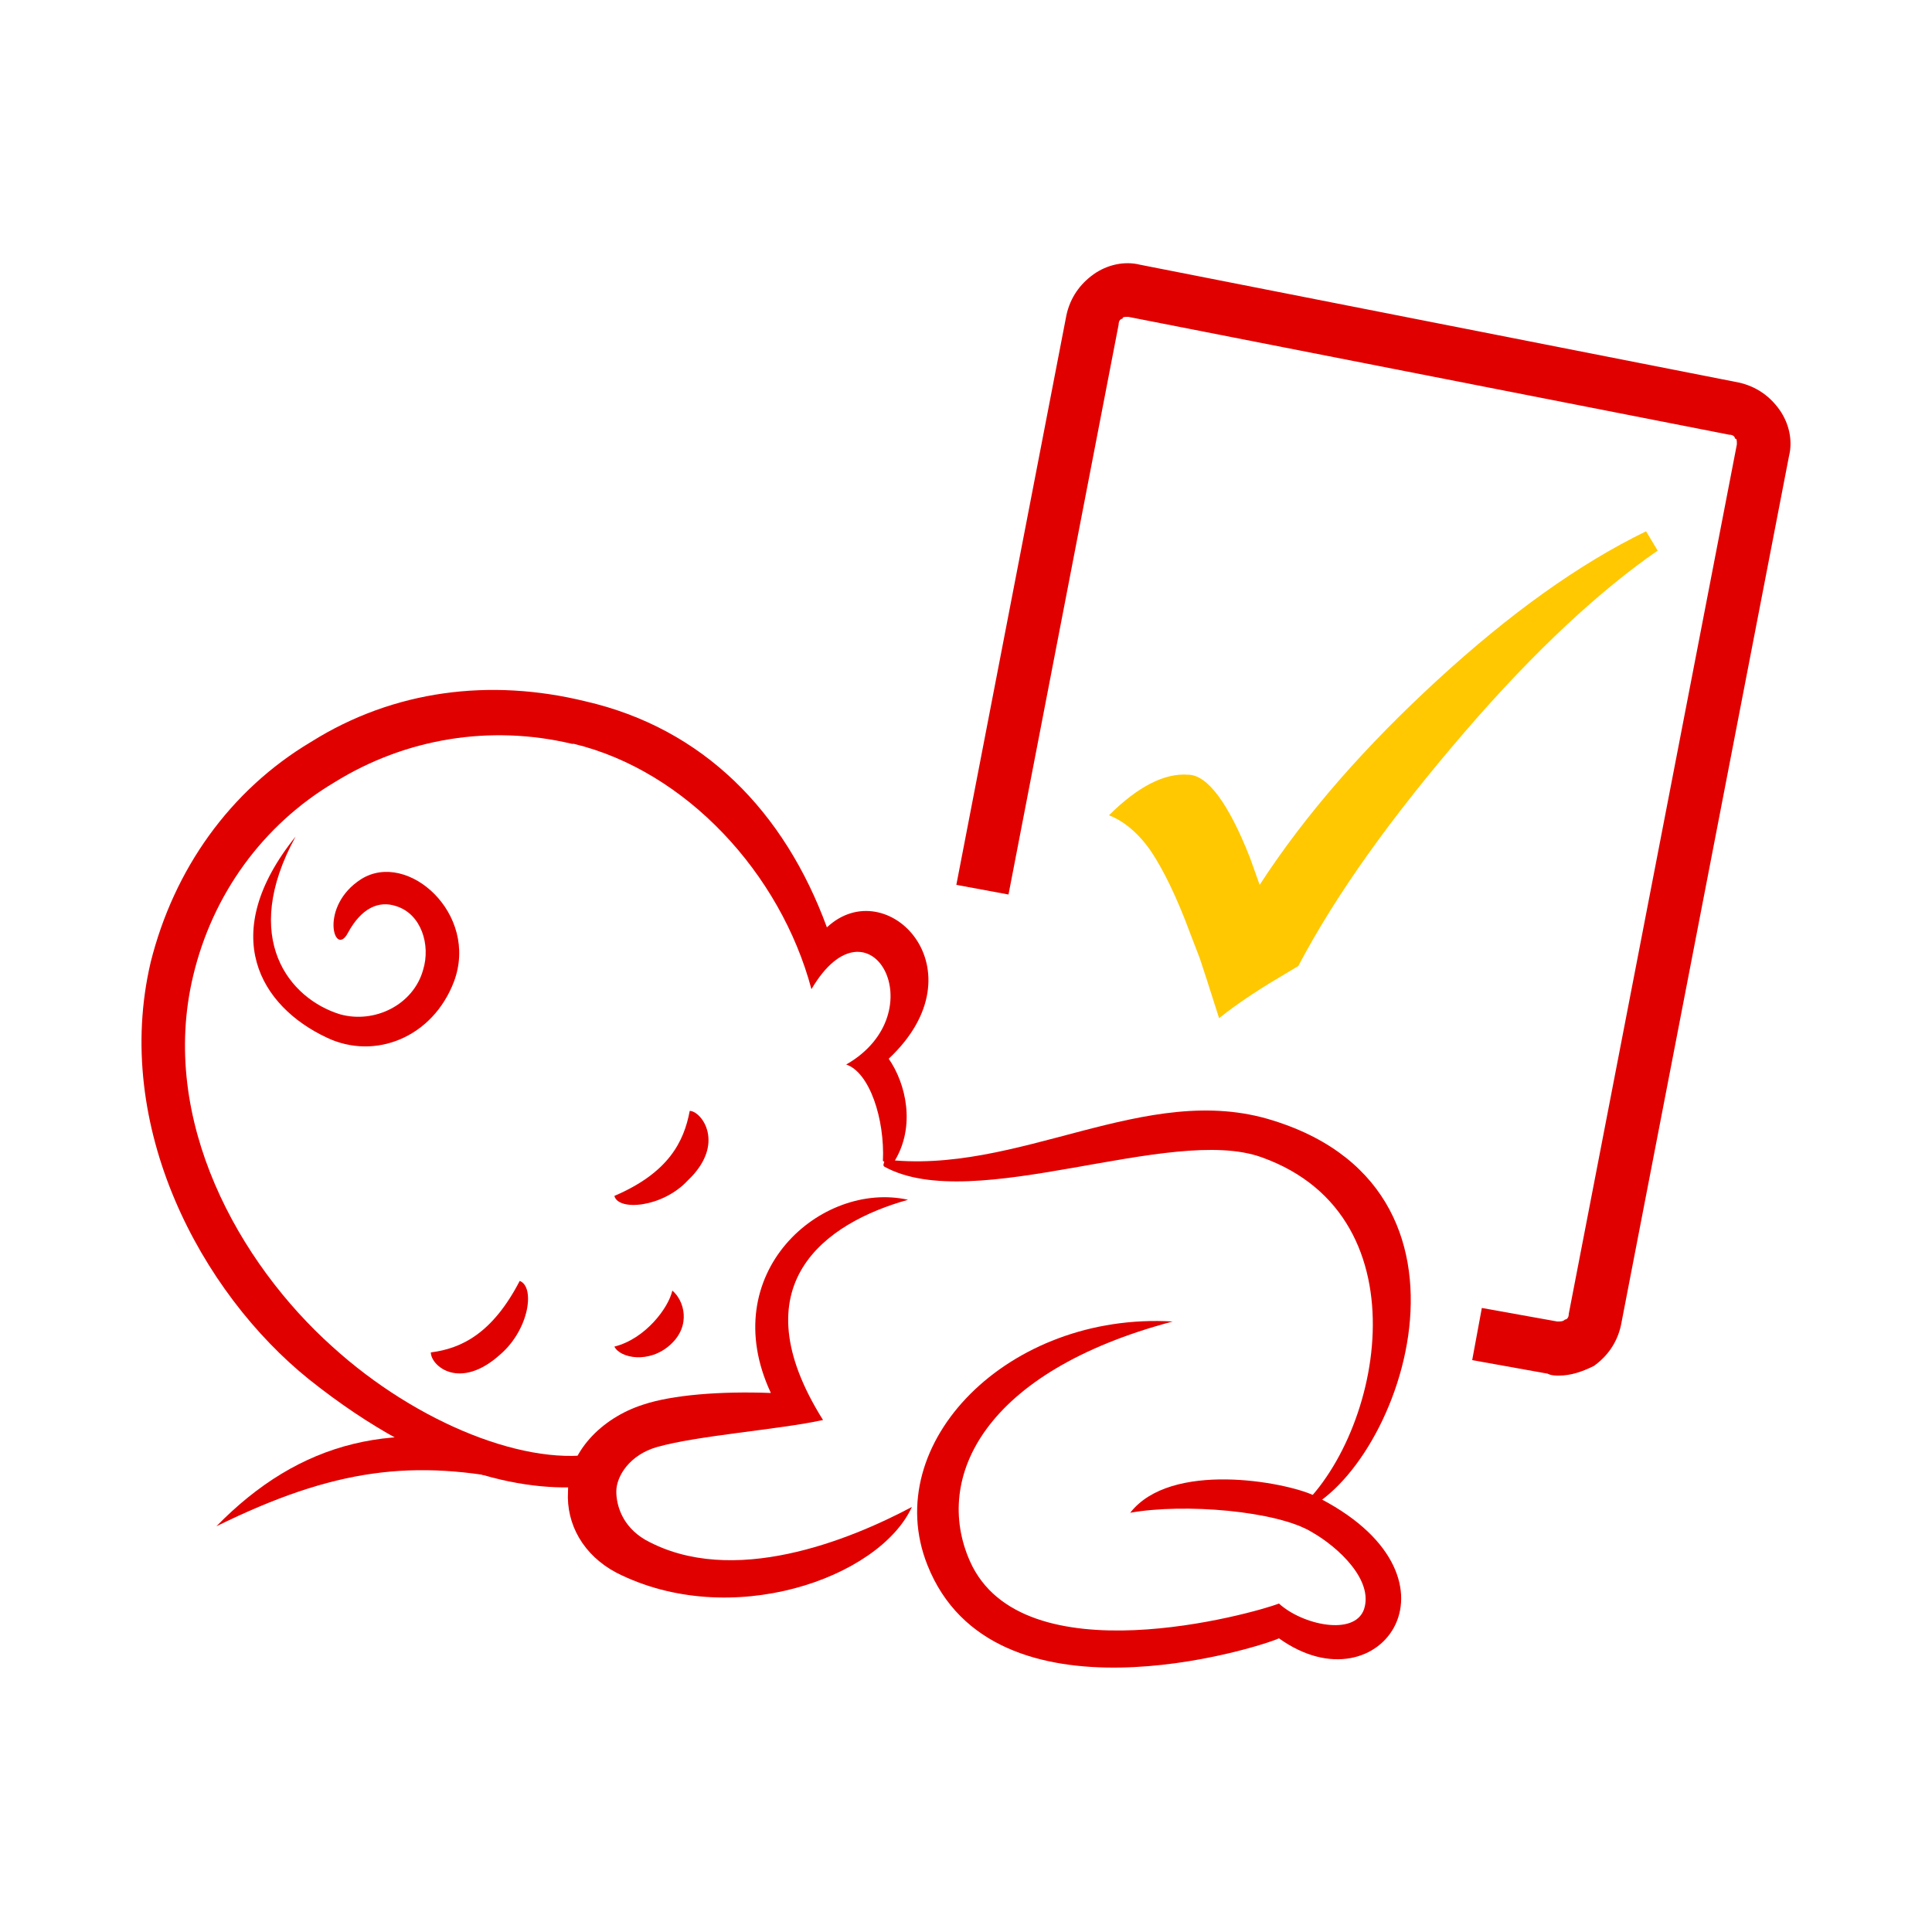 <?xml version="1.0" encoding="UTF-8"?> <svg xmlns="http://www.w3.org/2000/svg" xmlns:xlink="http://www.w3.org/1999/xlink" version="1.1" id="Ebene_1" x="0px" y="0px" viewBox="0 0 100 100" style="enable-background:new 0 0 100 100;" xml:space="preserve"> <style type="text/css"> .st0{fill:#E10000;} .st1{fill:#FFC800;} </style> <g> <path class="st0" d="M42.8,48c-2.2-6-6.4-10.3-12.5-11.7c-4.9-1.2-9.9-0.6-14.2,2.1C11.9,40.9,9,45,7.8,49.8 c-2,8.5,2.6,17.1,8.2,21.6c6.4,5.1,11.5,5.9,14.8,5.5c-0.1-0.6,0-1.2,0.3-1.7c-3.7,0.8-9.5-1.5-13.9-5.5c-4.8-4.3-9-11.7-7.2-19.2 c1-4.2,3.6-7.8,7.3-10c3.7-2.3,8.1-3,12.3-2l0.1,0c5.8,1.4,10.7,6.7,12.3,12.7c3-5.1,6.5,1.2,1.8,3.9c1.2,0.4,2,2.8,1.9,5 c0.3,0.1,0.4,0.2,0.6,0c1.1-1.8,0.6-4-0.3-5.3C50.9,50.2,45.9,45.1,42.8,48"></path> <path class="st0" d="M66.9,78.4c4.5-3.6,7.1-15.4-1.6-18.5c-4.7-1.7-14.9,3-19.5,0.5c-0.2-0.1,0.1-0.3-0.1-0.4 c7,0.9,13.6-4.1,20.2-2C78.1,61.8,72,77.1,66.9,78.4"></path> <path class="st0" d="M48,81c-2.5-6.3,4.2-13.1,12.7-12.6c-9.8,2.6-12.4,8.1-10.5,12.4c2.7,6.1,14.7,2.7,16,2.2 c1.2,1.1,3.9,1.7,4.4,0.3c0.5-1.5-1.3-3.2-2.7-4c-1.8-1.1-6.6-1.5-9.4-1c2.1-2.7,8-1.6,9.5-0.9c8.4,4.1,3.5,11.2-1.8,7.4 C65.1,85.3,51.4,89.6,48,81"></path> <path class="st0" d="M31.9,81.4c-1.7-0.9-2.6-2.5-2.5-4.2c0-2,1.7-3.8,3.9-4.5c1.5-0.5,4-0.7,6.6-0.6c-2.9-6.2,2.6-11,7.1-10 c-4.3,1.2-8.8,4.4-4.4,11.4c-2.3,0.5-6.5,0.8-8.6,1.4c-1.4,0.4-2.1,1.5-2.1,2.3c0,0.7,0.3,1.8,1.5,2.5c4.5,2.5,10.6,0,13.8-1.7 C45.5,81.7,37.8,84.4,31.9,81.4"></path> <path class="st0" d="M22.3,70c1.6-0.2,3.2-1,4.6-3.7c0.8,0.3,0.5,2.5-1,3.8C23.8,72,22.3,70.7,22.3,70"></path> <path class="st0" d="M35.7,57.5c-0.3,1.6-1.1,3.2-3.9,4.4c0.2,0.8,2.5,0.6,3.8-0.8C37.6,59.2,36.3,57.5,35.7,57.5"></path> <path class="st0" d="M34.8,66.8c-0.2,0.9-1.4,2.5-3,2.9c0.3,0.6,1.8,0.9,2.9-0.1C35.8,68.6,35.4,67.3,34.8,66.8"></path> <path class="st0" d="M18,48.3c0.7-1.3,1.6-1.7,2.5-1.4c1.3,0.4,1.8,2,1.4,3.3c-0.5,1.8-2.5,2.8-4.3,2.3c-2.6-0.8-5.2-3.9-2.3-9.2 c-4.1,5.1-1.8,8.8,1.6,10.4c2.5,1.2,5.5,0,6.6-2.9c1.3-3.5-2.4-6.8-4.8-5.3C16.5,46.9,17.3,49.6,18,48.3"></path> <path class="st0" d="M27.1,75.2c-6.6-1.9-11.6-0.6-15.9,3.8c6.1-3,10.2-3.5,15.8-2.3L27.1,75.2z"></path> <path class="st0" d="M80.7,71.2c-0.2,0-0.4,0-0.6-0.1l-3.9-0.7l0.5-2.7l3.9,0.7c0.2,0,0.3,0,0.4-0.1c0.1,0,0.2-0.1,0.2-0.3l8.7-45 c0-0.2,0-0.3-0.1-0.3c0-0.1-0.1-0.2-0.3-0.2l-31.1-6.1c-0.2,0-0.3,0-0.3,0.1c-0.1,0-0.2,0.1-0.2,0.3l-5.7,29.5l-2.7-0.5l5.7-29.5 c0.2-0.9,0.7-1.6,1.4-2.1c0.7-0.5,1.6-0.7,2.4-0.5L90,19.8c0.9,0.2,1.6,0.7,2.1,1.4c0.5,0.7,0.7,1.6,0.5,2.4l-8.7,45 c-0.2,0.9-0.7,1.6-1.4,2.1C81.9,71,81.3,71.2,80.7,71.2z"></path> <path class="st1" d="M74.4,35.2c-3.7,3.4-6.8,6.9-9.2,10.6l-0.5-1.4c-1.1-2.8-2.2-4.3-3.2-4.3c-1.2-0.1-2.6,0.6-4.1,2.1 c0.8,0.3,1.6,1,2.2,1.9c0.6,0.9,1.3,2.3,2,4.2l0.5,1.3c0.5,1.5,0.8,2.5,1,3.1c0.5-0.4,1.3-1,2.6-1.8l1.5-0.9 c2-3.8,4.9-7.8,8.6-12.1c3.7-4.3,7.1-7.4,10-9.4l-0.6-1C81.7,29.2,78.1,31.8,74.4,35.2"></path> </g> </svg> 